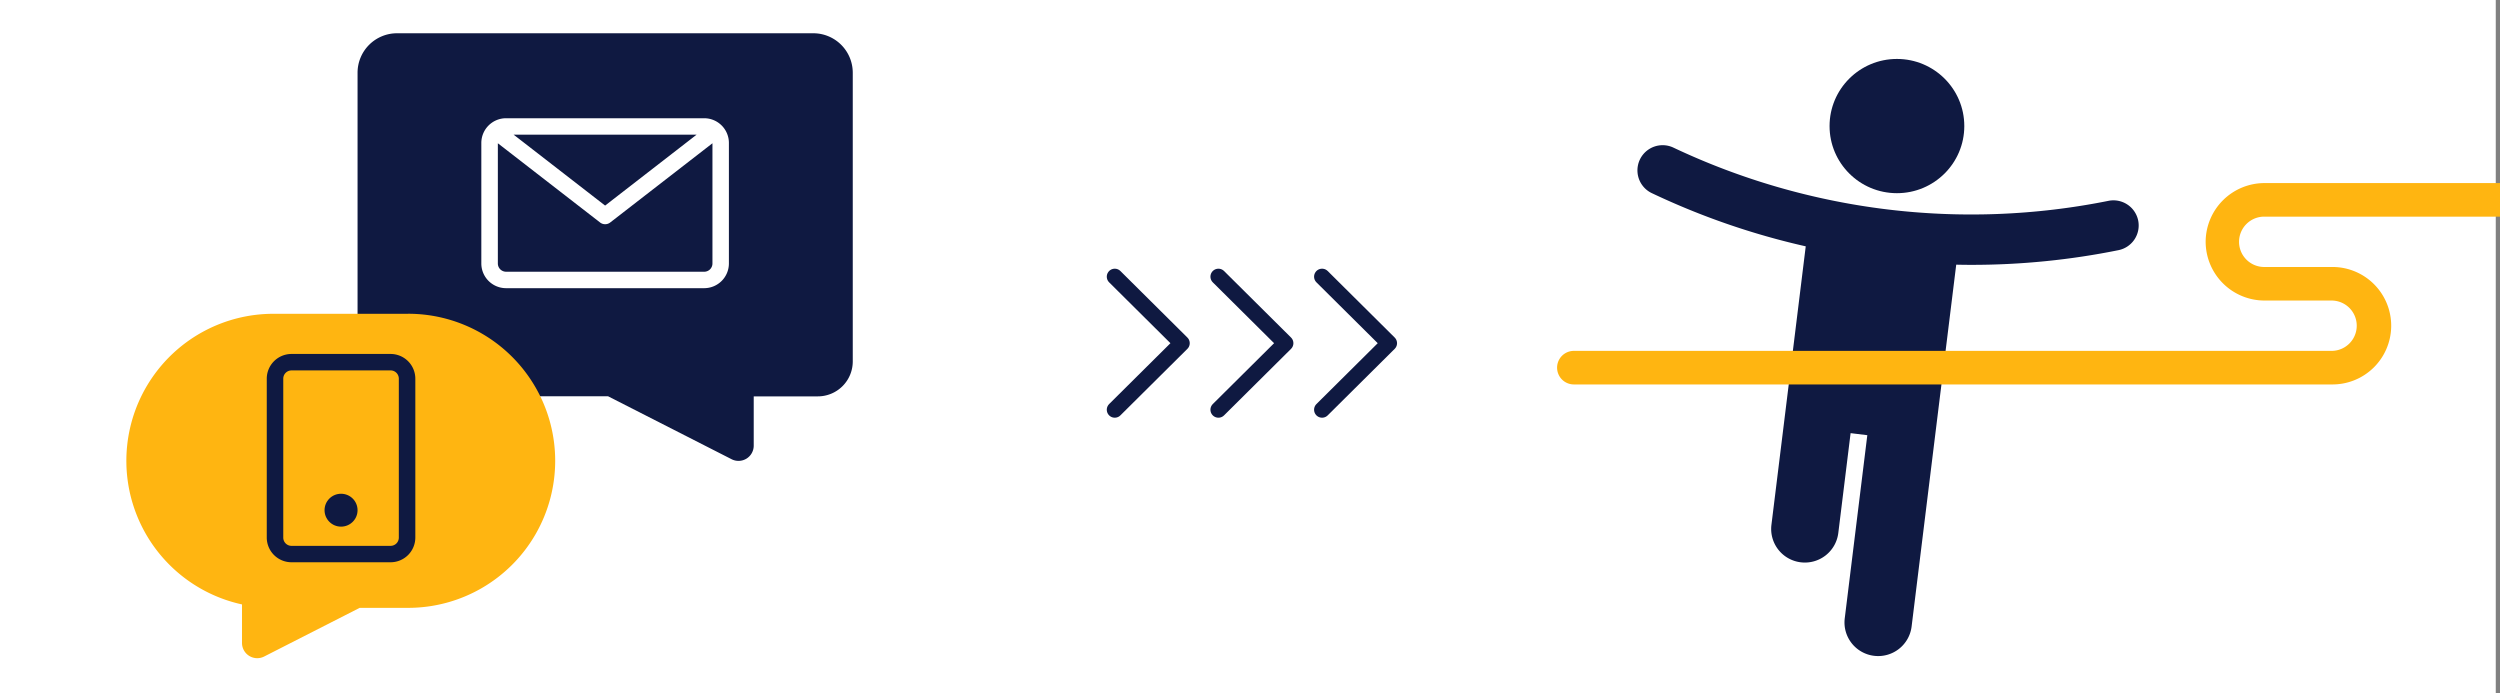 <svg xmlns="http://www.w3.org/2000/svg" width="440" height="122" viewBox="0 0 440 122">
  <rect x="0" y="0" width="440" height="122" fill="#808080" stroke="none"/>
  <g id="グループ_1556" data-name="グループ 1556" transform="translate(0.14 0.246)">
    <rect id="長方形_293" data-name="長方形 293" width="439.254" height="122" transform="translate(-0.14 -0.246)" fill="#fff"/>
    <g id="グループ_253" data-name="グループ 253" transform="translate(22.1 5.609)">
      <path id="パス_51" data-name="パス 51" d="M120.684,3.347H47.408a6.948,6.948,0,0,0-6.939,6.914V60.326a6.948,6.948,0,0,0,6.939,6.914H84.566l21.719,11.067a2.677,2.677,0,0,0,3.909-2.354v-8.7h11.271a6.149,6.149,0,0,0,6.16-6.137V10.261A6.948,6.948,0,0,0,120.684,3.347Z" transform="translate(0.221 -3.347)" fill="#0f1941"/>
      <path id="パス_52" data-name="パス 52" d="M63.85,35.271H40.241a25.873,25.873,0,0,0-5.629,51.15v6.809a2.682,2.682,0,0,0,3.909,2.356l16.8-8.561h8.531a25.88,25.88,0,1,0,0-51.761Z" transform="translate(-14.259 14.102)" fill="#ffb511"/>
      <path id="パス_53" data-name="パス 53" d="M93.715,13.016H58.861A4.352,4.352,0,0,0,54.5,17.358V38.583a4.352,4.352,0,0,0,4.358,4.342H93.715a4.352,4.352,0,0,0,4.358-4.342V17.362A4.351,4.351,0,0,0,93.715,13.016Zm-1.329,2.892-16.1,12.479-16.1-12.479Zm1.329,24.121H58.861a1.45,1.45,0,0,1-1.453-1.448V17.421L75.4,31.363a1.456,1.456,0,0,0,1.784,0L95.177,17.421V38.583a1.45,1.45,0,0,1-1.453,1.448h-.009Z" transform="translate(7.974 1.939)" fill="#fff"/>
      <g id="グループ_252" data-name="グループ 252" transform="translate(24.71 56.442)">
        <path id="パス_54" data-name="パス 54" d="M51.966,76.5H34.534a4.355,4.355,0,0,1-4.358-4.342V44.181a4.356,4.356,0,0,1,4.358-4.342H51.966a4.355,4.355,0,0,1,4.358,4.342V72.162A4.355,4.355,0,0,1,51.966,76.5ZM34.534,42.736a1.45,1.45,0,0,0-1.453,1.448h0v27.98a1.45,1.45,0,0,0,1.453,1.448H51.966a1.45,1.45,0,0,0,1.453-1.448h0V44.181a1.454,1.454,0,0,0-1.453-1.448Z" transform="translate(-30.176 -39.839)" fill="#0f1941"/>
      </g>
      <ellipse id="楕円形_16" data-name="楕円形 16" cx="2.905" cy="2.894" rx="2.905" ry="2.894" transform="translate(34.88 81.046)" fill="#0f1941"/>
    </g>
    <g id="グループ_256" data-name="グループ 256" transform="translate(273.897 10.128)">
      <g id="グループ_254" data-name="グループ 254" transform="translate(14.203)">
        <ellipse id="楕円形_17" data-name="楕円形 17" cx="11.857" cy="11.813" rx="11.857" ry="11.813" transform="translate(33.763)" fill="#0f1941"/>
        <path id="パス_55" data-name="パス 55" d="M272.826,29.326a4.445,4.445,0,0,0-5.241-3.458,122.6,122.6,0,0,1-76.543-9.362,4.433,4.433,0,0,0-3.827,8,129.956,129.956,0,0,0,27.1,9.368L210.458,65.2h0L208.275,82.9a5.913,5.913,0,0,0,5.162,6.583h0a5.926,5.926,0,0,0,6.607-5.143l2.166-17.588,2.942.359-3.974,32.246a5.914,5.914,0,0,0,5.162,6.583h0a5.925,5.925,0,0,0,6.606-5.143l3.988-32.371h0L240.8,37.1c.907.02,1.815.032,2.723.032a130.074,130.074,0,0,0,25.834-2.586A4.431,4.431,0,0,0,272.826,29.326Z" transform="translate(-184.745 -0.892)" fill="#0f1941"/>
      </g>
      <g id="グループ_255" data-name="グループ 255" transform="translate(0 21.848)">
        <path id="パス_56" data-name="パス 56" d="M289.754,30.729a10.368,10.368,0,0,0,10.375,10.338h11.786a4.43,4.43,0,1,1,0,8.86H178.56a2.953,2.953,0,1,0,0,5.907H311.915a10.337,10.337,0,1,0,.286-20.672c-.1,0-.191,0-.286,0H300.129a4.431,4.431,0,1,1,0-8.861h41.43V20.394h-41.43A10.366,10.366,0,0,0,289.754,30.729Z" transform="translate(-175.596 -20.394)" fill="#ffb511"/>
      </g>
    </g>
    <g id="グループ_257" data-name="グループ 257" transform="translate(196.058 48.448)">
      <path id="パス_57" data-name="パス 57" d="M125.884,31.044l11.791,11.709L125.884,54.461h0" transform="translate(-125.884 -31.044)" fill="none" stroke="#0f1941" stroke-linecap="round" stroke-linejoin="round" stroke-width="2.81"/>
      <path id="パス_58" data-name="パス 58" d="M137.635,31.044l11.791,11.709L137.635,54.461h0" transform="translate(-119.392 -31.044)" fill="none" stroke="#0f1941" stroke-linecap="round" stroke-linejoin="round" stroke-width="2.81"/>
      <path id="パス_59" data-name="パス 59" d="M149.385,31.044l11.792,11.709L149.385,54.461h0" transform="translate(-112.901 -31.044)" fill="none" stroke="#0f1941" stroke-linecap="round" stroke-linejoin="round" stroke-width="2.81"/>
    </g>
  </g>
</svg>
